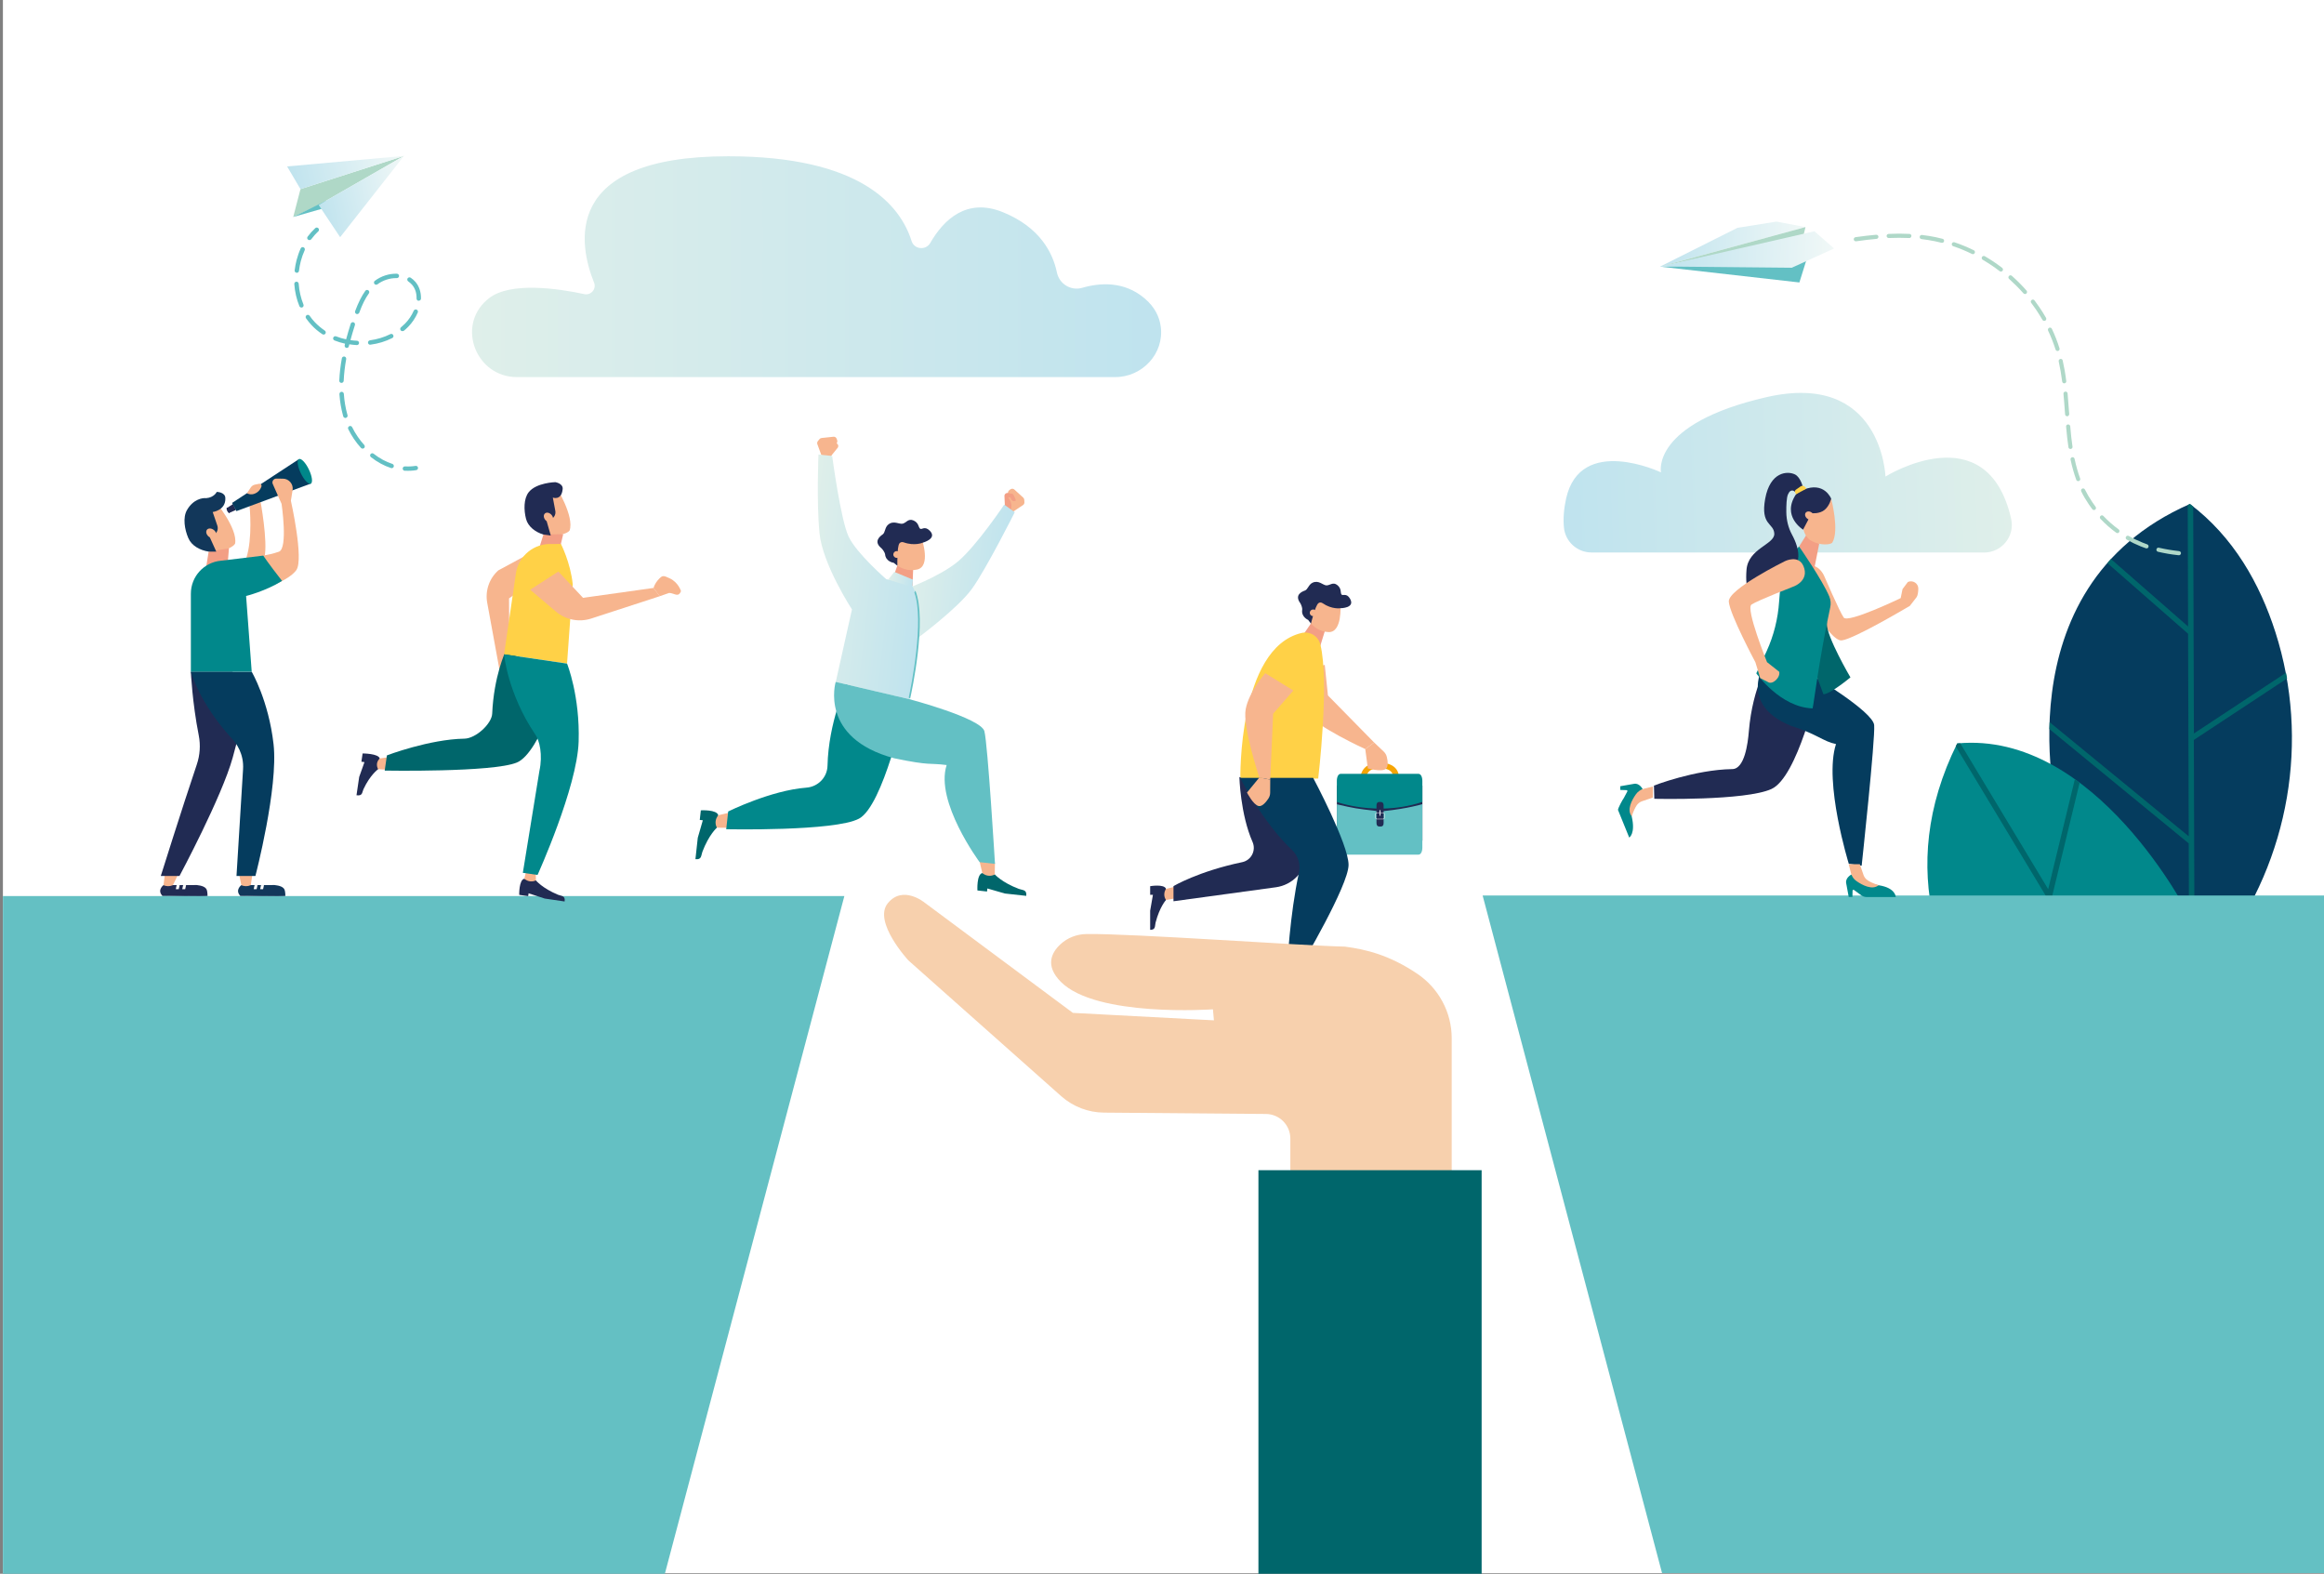 <?xml version="1.0" encoding="utf-8"?>
<!-- Generator: Adobe Illustrator 24.1.0, SVG Export Plug-In . SVG Version: 6.00 Build 0)  -->
<svg version="1.1" id="_x2014_ÎÓÈ_x5F_1" xmlns="http://www.w3.org/2000/svg" xmlns:xlink="http://www.w3.org/1999/xlink"
	 x="0px" y="0px" width="3269.3px" height="2213.6px" viewBox="0 0 3269.3 2213.6"
	 style="enable-background:new 0 0 3269.3 2213.6;" xml:space="preserve">
<rect x="0" y="0" width="3269.3" height="2213.6" fill="#808080" stroke="none"/>
<style type="text/css">
	.st0{fill:#FFFFFF;}
	.st1{fill:#053C5E;}
	.st2{fill:#00666B;}
	.st3{fill:#01888B;}
	.st4{fill:#12375A;}
	.st5{fill:#212B53;}
	.st6{fill:#F7B58E;}
	.st7{fill:#F39F85;}
	.st8{fill:#00878A;}
	.st9{fill:url(#SVGID_1_);}
	.st10{fill:url(#SVGID_2_);}
	.st11{fill:#AFD8C7;}
	.st12{fill:#63C0C4;}
	.st13{fill:url(#SVGID_3_);}
	.st14{fill:url(#SVGID_4_);}
	.st15{fill:url(#SVGID_5_);}
	.st16{fill:url(#SVGID_6_);}
	.st17{fill:#AFD8C8;}
	.st18{fill:#64C0C3;}
	.st19{fill:url(#SVGID_7_);}
	.st20{fill:url(#SVGID_8_);}
	.st21{fill:url(#SVGID_9_);}
	.st22{fill:#FFD147;}
	.st23{fill:#F6A505;}
	.st24{fill:#F7D0AD;}
</style>
<rect x="4.1" y="0" class="st0" width="3265.2" height="2212.7"/>
<g>
	<g>
		<path class="st1" d="M3201,889.4c-21.9-68.4-58.9-134.1-120.3-180.5c-271.2,118.8-184.7,441.5-184.7,441.5l186.7,242.4l42.1-56.5
			C3220.5,1208.2,3249.7,1041.7,3201,889.4z"/>
		<path class="st2" d="M3215.8,946.3l-129.5,85.4l-1-319.2c-1.5-1.2-3-2.4-4.6-3.6c-1.1,0.5-2.1,1-3.1,1.4l0.5,170.9l-108.5-94.9
			c-0.9,1-1.8,2-2.7,3l-2.4,2.7l113.6,99.4l0.9,284.9l-195.7-160.5c-0.1,3.3-0.2,6.5-0.3,9.7l196,160.8l0.6,202.3l3.2,4.1l4.5-6.1
			l-1.1-345.8l131.2-86.5C3216.9,951.7,3216.4,949,3215.8,946.3z"/>
	</g>
	<g>
		<path class="st3" d="M3079.7,1288.1c0,0-131.1-261-326.4-242.4c-177.7,359,266.5,610.3,266.5,610.3L3079.7,1288.1z"/>
		<g>
			<path class="st2" d="M2753.3,1045.8c-0.7,1.4-1.3,2.8-2,4.1l204.2,338.8l-213.5-28.3c1.2,2.8,2.4,5.5,3.6,8.3l214.9,28.4
				l79.8,132.3l1.9-11.8L2887,1260.1l38.5-159.1c-2.2-1.7-4.5-3.3-6.7-4.9l-37.5,154.6l-123.7-205.2
				C2756.2,1045.6,2754.8,1045.6,2753.3,1045.8L2753.3,1045.8z"/>
		</g>
	</g>
</g>
<g>
	<g>
		<path class="st4" d="M339.5,1245l46.9-0.1c6.2,0.7,13.2,2.4,14.3,7.8c0,0,0.8,3.6,0.7,7.1c-1.7,1.9-63.8-0.3-63.8-0.3l-0.3-0.2
			C330.8,1251.5,339.5,1245,339.5,1245z"/>
		<polygon class="st5" points="401.5,1259.9 337.6,1259.7 338.2,1262.2 401.6,1262.2 		"/>
		<g>
			<polygon class="st0" points="358.1,1245 362.3,1245 361,1250.7 356.9,1250.7 			"/>
		</g>
		<g>
			<polygon class="st0" points="367.2,1245 371.4,1245 370.1,1250.7 366,1250.7 			"/>
		</g>
		<path class="st6" d="M336.3,1229.4l3.2,15.6l0,0c3.8,1.9,8.7,2,12.6,0.3l0.7-0.3l2.3-15.6H336.3z"/>
	</g>
	<g>
		<path class="st5" d="M230,1245l46.9-0.1c6.2,0.7,13.2,2.4,14.3,7.8c0,0,0.8,3.6,0.7,7.1c-1.7,1.9-63.8-0.3-63.8-0.3l-0.3-0.2
			C221.2,1251.5,230,1245,230,1245z"/>
		<polygon class="st5" points="291.9,1259.9 228.1,1259.7 228.6,1262.2 292,1262.2 		"/>
		<g>
			<polygon class="st0" points="248.5,1245 252.8,1245 251.4,1250.7 247.3,1250.7 			"/>
		</g>
		<g>
			<polygon class="st0" points="257.6,1245 261.8,1245 260.5,1250.7 256.4,1250.7 			"/>
		</g>
		<path class="st6" d="M232,1229.4l-2,15.6l0,0c3.8,1.9,8.7,2,12.6,0.3l0.7-0.3l7.5-15.6H232z"/>
	</g>
	<g>
		<path class="st6" d="M302,704.2l-38.6,25.2l11.9,30.5c0.2,0.4,0.4,0.8,0.6,1.2c0.8-0.1,1.7-0.1,2.6-0.1c0.1,0,0.3,0,0.4,0
			c0.1,0,0.3,0,0.4,0c10.3,0,19.2,6.4,24.6,14.9c6.3-0.5,12.5-2,18.2-4.7c3.9-1.9,7.3-4.1,8.6-6.5C334.8,743.1,302,704.2,302,704.2z
			"/>
	</g>
	<path class="st6" d="M351.1,712.1c0,0,4.7,44.8-4.8,73.4c4.4,3.8,20.6,21.2,25.7-1.3c5.1-22.5-5.7-79.9-5.7-79.9L351.1,712.1z"/>
	<g>
		<g>
			<polygon class="st5" points="327.9,708.9 318.8,714.8 322.1,721.6 331.8,717.3 			"/>
			<path class="st5" d="M322.6,717.1c0.9,2.1,1,4,0.1,4.4c-0.8,0.4-2.2-1-3.2-3.1c-0.9-2.1-1-4-0.1-4.4
				C320.2,713.6,321.7,715,322.6,717.1z"/>
		</g>
		<path class="st1" d="M437.5,675.9c0-0.1,0-0.2,0-0.3c-1.7-3.9-4.7-10.1-8.8-15.8c-6.6-9.2-8.4-13.8-8.4-13.8l-93.8,61.4l6.1,11.5
			l104.9-38.8C437.4,678.7,437.4,677.3,437.5,675.9z"/>
	</g>
	<polygon class="st7" points="293.5,776 290.1,797.1 319.9,797.1 322.1,771.2 	"/>
	<path class="st6" d="M370.5,828.3c0,0,35.3-11.2,46.3-26.3c11-15.1-7.6-97.7-7.6-97.7l2.4-14.9c1.4-8.4-5.1-16-13.5-16.1l-9.4-0.1
		c-3.9,0-6.6,4-5,7.6l12.4,27.9c0,0,9.3,62.6-3.7,67.3c-15.5,5.5-33.1,6.9-33.1,6.9L370.5,828.3z"/>
	<path class="st4" d="M304.3,776l-9.1-20.1l5.9-3.7c4.4-2.7,6.3-8.1,4.6-13l-6.5-19c0,0,18.4-2.2,17.8-19.4c0-8.8-12.1-8.9-12.1-8.9
		s-3.6,7.9-14.9,8.8c-4.8-0.6-18.1,1.2-27,16.8c-6,10.5-3.4,27,1.9,39.3c4.7,11.1,16.7,17.2,28.6,19.1H304.3z"/>
	<path class="st5" d="M268.5,945c0,0,1.9,42.9,11.1,89.4c2.7,13.7,1.7,27.9-2.8,41.1c-21.1,62.5-50.6,156.6-50.6,156.6h26.3
		c0,0,59.5-111.1,74.8-166.3c15.3-55.1,18-72.6,18-72.6L327.1,945H268.5z"/>
	<path class="st6" d="M290.4,746.5c-1.1,3.2,1.1,7.4,4.9,9.4c3.8,2,7.7,1.1,8.8-2.1c1.1-3.2-1.1-7.4-4.9-9.4
		C295.4,742.4,291.4,743.3,290.4,746.5z"/>
	<path class="st3" d="M354.1,945h-85.6V835.1c0-24.1,18.3-44.2,42.3-46.4l59.5-7.2c0,0,7,10.7,26.5,35.6
		c-23.4,14.5-50.6,21.2-50.6,21.2L354.1,945z"/>
	<path class="st1" d="M268.5,945c0,0,12.1,43.8,56.7,92.8c7.4,7.4,18.2,22.8,16.7,44.6l-9.2,149.7h26.6c0,0,32.5-124.3,25.5-185.5
		c-7-61.3-30.6-101.5-30.6-101.5H268.5z"/>
	<path class="st8" d="M423.2,665.7c4.6,9.6,10.9,16.1,14,14.6c3.1-1.5,1.9-10.5-2.7-20c-4.6-9.6-10.9-16.1-14-14.6
		C417.3,647.2,418.6,656.2,423.2,665.7z"/>
	<path class="st6" d="M347.4,693.8l0.8,0.4c2.8,1.3,6,1.5,8.9,0.6l0.5-0.2c4.8-1.6,8.6-5.4,10.2-10.3l0,0c0.7-2.2-1.2-4.3-3.4-3.8
		l-5.9,1.2c-2.3,0.5-4.3,1.9-5.6,3.8L347.4,693.8z"/>
</g>
<linearGradient id="SVGID_1_" gradientUnits="userSpaceOnUse" x1="547.522" y1="657.353" x2="1300.674" y2="657.353" gradientTransform="matrix(-0.839 -3.720000e-02 3.720000e-02 0.991 3262.852 53.233)">
	<stop  offset="0" style="stop-color:#DFEFEA"/>
	<stop  offset="1" style="stop-color:#BFE3EE"/>
</linearGradient>
<path class="st9" d="M2791.1,777.2c24.9,0,43.6-23,38.1-47.3c0-0.2-0.1-0.4-0.1-0.6c-34.1-148.1-176.7-59-176.7-59
	s-4.9-149.1-167.7-111.6c-162.8,37.5-148.1,105.7-148.1,105.7s-113.4-53.7-133.5,37c-3.3,15.1-4.2,28.6-3,40.8
	c2,19.8,18.8,34.9,38.8,34.9H2791.1z"/>
<linearGradient id="SVGID_2_" gradientUnits="userSpaceOnUse" x1="864.451" y1="375.103" x2="1833.777" y2="375.103" gradientTransform="matrix(1 0 0 1 -200.428 0)">
	<stop  offset="0" style="stop-color:#DFEFEA"/>
	<stop  offset="1" style="stop-color:#BFE3EE"/>
</linearGradient>
<path class="st10" d="M727,530.4h841.9c38.1,0,69-33.1,64-70.9c-1.8-13.7-8.3-27.6-22.7-39.8c-28.8-24.5-62.8-22.1-87.6-14.9
	c-16.1,4.7-32.4-5.3-35.8-21.6c-5.7-27.3-23.6-63.5-76.1-84.8c-51.1-20.7-83.4,10.9-102.1,43.4c-6.2,10.7-22.5,9.1-26.2-2.7
	c-16.2-51.3-72.7-119.3-258.1-119.3c-236.2,0-209.6,125.7-188.6,177.7c3.6,8.9-4.2,18.2-13.7,16.2c-36.4-7.8-104-17.9-134.3,5.9
	c-1.1,0.8-2.1,1.7-3.1,2.6C642,459.7,670.2,530.4,727,530.4z"/>
<g>
	<g>
		<polygon class="st11" points="422.7,266 412.5,305.2 448.3,288.3 568.3,219.3 		"/>
		<polygon class="st12" points="412.5,305.2 475.7,287.1 458.2,282.6 		"/>
		
			<linearGradient id="SVGID_3_" gradientUnits="userSpaceOnUse" x1="1364.468" y1="205.741" x2="1528.181" y2="205.741" gradientTransform="matrix(-0.977 0.215 0.215 0.977 1855.671 -278.673)">
			<stop  offset="6.300000e-07" style="stop-color:#F1F8F7"/>
			<stop  offset="1" style="stop-color:#BFE3EE"/>
		</linearGradient>
		<polygon class="st13" points="422.7,266 403.9,234.1 568.3,219.3 		"/>
		
			<linearGradient id="SVGID_4_" gradientUnits="userSpaceOnUse" x1="1364.468" y1="255.26" x2="1496.492" y2="255.26" gradientTransform="matrix(-0.977 0.215 0.215 0.977 1855.671 -278.673)">
			<stop  offset="6.300000e-07" style="stop-color:#F1F8F7"/>
			<stop  offset="1" style="stop-color:#BFE3EE"/>
		</linearGradient>
		<polygon class="st14" points="568.3,219.3 448.3,288.3 478.5,333.6 		"/>
	</g>
	<g>
		<g>
			<path class="st12" d="M434.5,337.6c-0.4-0.1-0.7-0.3-1.1-0.5c-1.4-1-1.7-2.9-0.6-4.3c3.2-4.3,6.8-8.3,10.7-11.9
				c1.2-1.2,3.2-1.1,4.4,0.2c1.2,1.2,1.1,3.2-0.2,4.4c-3.6,3.3-6.9,7.1-9.9,11.1C437,337.5,435.7,337.9,434.5,337.6z"/>
		</g>
		<g>
			<g>
				<path class="st12" d="M550.2,658.4c-0.1,0-0.1,0-0.2-0.1c-9.9-3.2-19.3-8.4-28.2-15.3c-1.3-1.1-1.6-3-0.5-4.3
					c1-1.3,3-1.6,4.3-0.5c8.3,6.5,17.1,11.3,26.3,14.3c1.6,0.5,2.5,2.3,2,3.9C553.4,658,551.8,658.8,550.2,658.4z M509.3,630.9
					c-0.6-0.1-1.1-0.5-1.5-0.9c-7.2-7.9-13.2-16.8-17.9-26.4c-0.8-1.5-0.1-3.4,1.4-4.1c1.5-0.8,3.4-0.1,4.1,1.4
					c4.5,9.1,10.2,17.5,17,25c1.1,1.3,1,3.2-0.2,4.4C511.4,630.9,510.3,631.2,509.3,630.9z M485.1,587.8c-1-0.3-1.9-1-2.2-2.1
					l-0.4-1.4c-2.6-9.5-4.3-19.5-5-29.9c-0.1-1.7,1.2-3.2,2.9-3.3c1.7-0.1,3.2,1.2,3.3,2.9c0.7,9.9,2.3,19.6,4.8,28.6l0.4,1.3
					c0.5,1.6-0.5,3.3-2.1,3.8C486.2,588,485.6,588,485.1,587.8z M479.6,538.5c-1.4-0.4-2.4-1.6-2.3-3.1c0.4-9.9,1.6-20.4,3.6-31.4
					c0.3-1.7,1.9-2.8,3.6-2.5c1.6,0.3,2.8,1.9,2.5,3.6c-1.9,10.6-3.1,20.9-3.5,30.5c-0.1,1.7-1.5,3-3.2,3
					C480,538.6,479.8,538.6,479.6,538.5z M487.1,489.3c-1.6-0.4-2.6-2.1-2.2-3.7c0.2-0.7,0.4-1.5,0.5-2.2c-5-1.1-10-2.6-14.8-4.5
					c-1.6-0.6-2.4-2.4-1.8-4c0.6-1.6,2.4-2.4,4-1.8c4.5,1.8,9.3,3.2,14.1,4.2c1.9-6.9,4-14.2,6.5-22c0.5-1.6,2.3-2.5,3.9-2
					c1.6,0.5,2.5,2.3,2,3.9c-2.4,7.6-4.5,14.5-6.3,21.2c3.1,0.5,6.1,0.8,9.2,0.9c1.7,0.1,3,1.5,2.9,3.2c-0.1,1.7-1.5,3-3.2,2.9
					c-3.5-0.2-7-0.6-10.5-1.1c-0.2,0.8-0.4,1.7-0.6,2.5C490.5,488.7,488.8,489.7,487.1,489.3C487.1,489.3,487.1,489.3,487.1,489.3z
					 M454.4,470.5c-0.3-0.1-0.6-0.2-0.9-0.4c-5.6-3.7-10.8-8-15.2-12.8c-2.8-3-5.4-6.2-7.8-9.6c-1-1.4-0.6-3.3,0.8-4.3
					c1.4-1,3.3-0.6,4.3,0.8c2.2,3.2,4.6,6.2,7.2,8.9c4.2,4.4,8.9,8.4,14.1,11.9c1.4,0.9,1.8,2.8,0.9,4.3
					C457,470.4,455.7,470.8,454.4,470.5z M520,484.8c-1.2-0.3-2.1-1.3-2.3-2.6c-0.2-1.7,1-3.2,2.7-3.5c10.2-1.4,19.9-4.3,28.7-8.7
					c1.5-0.8,3.4-0.2,4.1,1.4c0.8,1.5,0.1,3.4-1.4,4.1c-9.4,4.7-19.7,7.9-30.6,9.3C520.8,484.9,520.4,484.9,520,484.8z M423.3,432.5
					c-0.9-0.2-1.7-0.9-2.1-1.8c-4-9.8-6.4-20.3-7.2-31.2c-0.1-1.7,1.2-3.2,2.9-3.3c1.7-0.1,3.2,1.2,3.3,2.9
					c0.7,10.3,3,20.1,6.7,29.3c0.6,1.6-0.1,3.4-1.7,4C424.7,432.6,424,432.7,423.3,432.5z M565.3,465.7c-0.6-0.2-1.2-0.5-1.6-1
					c-1.1-1.3-0.9-3.3,0.4-4.3c2-1.7,3.9-3.4,5.7-5.2c5.1-5.2,9.3-11.4,12.2-18.1c0.7-1.6,2.5-2.3,4.1-1.6c1.6,0.7,2.3,2.5,1.6,4.1
					c-3.2,7.4-7.8,14.3-13.4,20c-1.9,2-4,3.9-6.2,5.7C567.2,465.7,566.2,465.9,565.3,465.7z M501.7,441.7c-0.1,0-0.2-0.1-0.3-0.1
					c-1.6-0.6-2.4-2.4-1.8-4c4.5-12,9-21,14.3-28.5c1-1.4,2.9-1.7,4.3-0.7c1.4,1,1.7,2.9,0.7,4.3c-5,7-9.3,15.6-13.5,27.1
					C504.8,441.2,503.2,442.1,501.7,441.7z M416.8,383.6c-1.5-0.4-2.5-1.8-2.3-3.3c0.6-4.8,1.5-9.7,2.7-14.4
					c1.5-5.7,3.4-11.2,5.8-16.5c0.7-1.6,2.5-2.2,4.1-1.5c1.5,0.7,2.2,2.5,1.5,4.1c-2.2,4.9-4.1,10.1-5.5,15.5c-1.1,4.4-2,9-2.5,13.5
					c-0.2,1.7-1.7,2.9-3.4,2.7C417.1,383.7,416.9,383.7,416.8,383.6z M588.3,423c-1.4-0.4-2.3-1.6-2.3-3.1
					c0.2-7.6-1.9-14.1-6.3-19.3c-1.6-1.8-3.4-3.4-5.4-4.8c-1.4-0.9-1.8-2.9-0.9-4.3c0.9-1.4,2.9-1.8,4.3-0.9
					c2.5,1.7,4.8,3.7,6.7,5.9c5.3,6.3,8,14.4,7.8,23.5c0,1.7-1.5,3-3.2,3C588.7,423.1,588.5,423.1,588.3,423z M528.4,400.4
					c-0.6-0.2-1.2-0.5-1.7-1.1c-1-1.4-0.8-3.3,0.6-4.3c8.8-6.7,20.1-10.3,31.1-10c1.7,0.1,3,1.5,3,3.2c-0.1,1.7-1.5,3-3.2,3
					c-9.4-0.3-19.6,3-27.2,8.7C530.3,400.4,529.3,400.6,528.4,400.4z"/>
			</g>
		</g>
		<g>
			<path class="st12" d="M568.8,662.1c-1.4-0.4-2.4-1.7-2.3-3.2c0.1-1.7,1.6-3,3.3-2.9c4.9,0.3,9.9,0.1,14.7-0.7
				c1.7-0.3,3.3,0.9,3.5,2.5c0.3,1.7-0.9,3.3-2.5,3.5c-5.3,0.9-10.7,1.1-16.1,0.8C569.2,662.1,569,662.1,568.8,662.1z"/>
		</g>
	</g>
</g>
<g>
	<g>
		
			<linearGradient id="SVGID_5_" gradientUnits="userSpaceOnUse" x1="1190.076" y1="139.577" x2="1392.492" y2="139.577" gradientTransform="matrix(-0.999 -3.960000e-02 -3.960000e-02 0.999 3733.387 255.901)">
			<stop  offset="6.300000e-07" style="stop-color:#F1F8F7"/>
			<stop  offset="1" style="stop-color:#BFE3EE"/>
		</linearGradient>
		<polygon class="st15" points="2335.1,375.1 2444.1,320.5 2499,311.7 2539.9,319.4 		"/>
		<polyline class="st11" points="2335.1,375.1 2536.9,331.7 2539.9,319.4 		"/>
		<polygon class="st12" points="2541.2,366.2 2540.9,366.6 2531.3,397.3 2335.6,375.1 		"/>
		
			<linearGradient id="SVGID_6_" gradientUnits="userSpaceOnUse" x1="1148.737" y1="145.109" x2="1391.194" y2="145.109" gradientTransform="matrix(-0.999 -3.960000e-02 -3.960000e-02 0.999 3733.387 255.901)">
			<stop  offset="6.300000e-07" style="stop-color:#F1F8F7"/>
			<stop  offset="1" style="stop-color:#BFE3EE"/>
		</linearGradient>
		<polygon class="st16" points="2580.1,349.5 2552.5,325.3 2336.4,374.8 2520.6,376.6 		"/>
	</g>
	<g>
		<path class="st17" d="M3013.6,763c-6.4-2.6-12.8-5.6-18.9-9.1c-1.4-0.8-3.2-0.3-4,1.1c-0.8,1.4-0.3,3.2,1.1,4
			c6.3,3.6,12.9,6.8,19.6,9.5c2.4,1,4.9,1.9,7.3,2.7c0.9,0.3,1.8,0.2,2.6-0.3c0.5-0.3,0.9-0.8,1.1-1.5c0.5-1.5-0.3-3.2-1.8-3.7
			C3018.3,764.8,3016,763.9,3013.6,763z"/>
		<path class="st17" d="M2639.3,330.2c-9.1,0.8-18.6,1.9-29,3.4c-1.6,0.2-2.7,1.7-2.5,3.3c0.2,1.6,1.7,2.7,3.3,2.5
			c10.3-1.5,19.7-2.6,28.7-3.4c0.5,0,1-0.2,1.4-0.5c0.8-0.6,1.4-1.6,1.3-2.7C2642.3,331.2,2640.9,330.1,2639.3,330.2z"/>
		<path class="st17" d="M2687.6,334.3c0.7-0.5,1.2-1.3,1.3-2.3c0.1-1.6-1.2-3-2.8-3c-9.3-0.5-19.2-0.5-29.3,0
			c-1.6,0.1-2.9,1.4-2.8,3c0.1,1.6,1.4,2.8,3,2.8c10-0.4,19.6-0.4,28.8,0C2686.5,334.9,2687.1,334.7,2687.6,334.3z"/>
		<path class="st17" d="M2959,725.8c-1.1-1.2-2.9-1.3-4.1-0.1c-1.2,1.1-1.2,2.9-0.1,4.1c6.8,7.1,14.2,13.7,22.2,19.5
			c1,0.7,2.4,0.7,3.3,0.1c0.3-0.2,0.5-0.4,0.7-0.7c0.9-1.3,0.7-3.1-0.6-4.1C2972.7,739,2965.5,732.7,2959,725.8z"/>
		<path class="st17" d="M2947.4,716.9c1.3-1,1.5-2.8,0.6-4.1c-1.6-2.1-3.1-4.2-4.5-6.3c-3.9-5.7-7.4-11.7-10.5-17.9
			c-0.7-1.4-2.5-2-3.9-1.3c-1.4,0.7-2,2.5-1.3,3.9c3.1,6.4,6.8,12.6,10.9,18.6c1.5,2.2,3.1,4.4,4.7,6.5c0.9,1.2,2.7,1.5,3.9,0.6
			C2947.3,716.9,2947.4,716.9,2947.4,716.9z"/>
		<path class="st17" d="M2924.5,676.6c0.2-0.1,0.4-0.2,0.6-0.3c1.1-0.7,1.6-2.1,1.1-3.4c-3.1-8.5-5.6-17.5-7.8-27.5
			c-0.3-1.6-1.9-2.6-3.4-2.2c-1.6,0.3-2.6,1.9-2.2,3.4c2.2,10.3,4.8,19.5,8,28.3C2921.3,676.4,2923,677.1,2924.5,676.6z"/>
		<path class="st17" d="M2857.4,426c2.3,3,4.5,6.1,6.7,9.3c3.2,4.8,6.3,9.7,9.1,14.6c0.8,1.4,2.6,1.9,4,1.1c0.1,0,0.1-0.1,0.2-0.1
			c1.2-0.8,1.6-2.5,0.9-3.8c-2.9-5.1-6.1-10.1-9.4-15c-2.2-3.2-4.5-6.4-6.8-9.5c-1-1.3-2.7-1.7-4.1-0.6
			C2856.7,422.9,2856.4,424.7,2857.4,426z"/>
		<path class="st17" d="M2881.2,465.1c4.1,8.7,7.6,17.6,10.5,26.6c0.5,1.5,2.1,2.4,3.6,1.9c0.3-0.1,0.5-0.2,0.8-0.4
			c1-0.7,1.5-2,1.1-3.3c-2.9-9.3-6.5-18.5-10.7-27.4c-0.7-1.5-2.4-2.1-3.9-1.4C2881.1,461.9,2880.5,463.6,2881.2,465.1z"/>
		<path class="st17" d="M2826.3,392.3c7.1,6.4,14,13.2,20.2,20.3c1,1.1,2.6,1.3,3.8,0.5c0.1-0.1,0.2-0.1,0.3-0.2
			c1.2-1.1,1.3-2.9,0.3-4.1c-6.4-7.3-13.4-14.3-20.7-20.8c-1.2-1.1-3-1-4.1,0.2C2825,389.4,2825.1,391.3,2826.3,392.3z"/>
		<path class="st17" d="M2774.1,357.2c1,0.5,2.1,0.4,2.9-0.2c0.4-0.3,0.7-0.7,1-1.1c0.7-1.4,0.1-3.2-1.3-3.9
			c-8.8-4.3-18-8.1-27.2-11.2c-1.5-0.5-3.2,0.3-3.7,1.8c-0.5,1.5,0.3,3.2,1.8,3.7C2756.6,349.3,2765.5,353,2774.1,357.2z"/>
		<path class="st17" d="M2908.2,585.5c0.5,0,1-0.2,1.4-0.5c0.8-0.6,1.3-1.5,1.3-2.6l-0.3-3.7c-0.6-8.4-1.3-16.9-2-25.3
			c-0.1-1.6-1.6-2.8-3.2-2.6c-1.6,0.2-2.8,1.6-2.6,3.2c0.8,8.4,1.4,16.8,2,25.2l0.3,3.7C2905.2,584.4,2906.6,585.6,2908.2,585.5z"/>
		<path class="st17" d="M2813,381.4c1,0.8,2.4,0.8,3.4,0.1c0.2-0.2,0.5-0.4,0.7-0.6c1-1.3,0.7-3.1-0.5-4.1c-7.8-6-16-11.5-24.4-16.4
			c-1.4-0.8-3.2-0.3-4,1c-0.8,1.4-0.4,3.2,1,4C2797.4,370.2,2805.4,375.5,2813,381.4z"/>
		<path class="st17" d="M2909.1,597c-1.6,0.1-2.8,1.5-2.6,3.1c1,11.4,2,20.6,3.3,29c0.2,1.6,1.7,2.7,3.3,2.4
			c0.4-0.1,0.9-0.2,1.2-0.5c0.9-0.6,1.4-1.7,1.2-2.8c-1.2-8.3-2.3-17.4-3.2-28.7C2912.1,598.1,2910.7,596.9,2909.1,597z"/>
		<path class="st17" d="M3037.1,770.4c-1.6-0.4-3.1,0.6-3.5,2.2c-0.4,1.6,0.6,3.1,2.2,3.5c9,2.1,18.4,3.8,29,4.9
			c0.7,0.1,1.4-0.1,2-0.5c0.7-0.5,1.2-1.2,1.3-2.1c0.2-1.6-1-3-2.6-3.2C3055.1,774,3045.9,772.5,3037.1,770.4z"/>
		<path class="st17" d="M2898.3,504.9c-1.6,0.4-2.5,1.9-2.2,3.5c1.9,8.6,3.5,17.9,4.9,28.3c0.2,1.6,1.7,2.7,3.2,2.5
			c0.5-0.1,0.9-0.2,1.3-0.5c0.9-0.6,1.4-1.6,1.2-2.8c-1.3-10.6-3-20.1-5-28.9C2901.4,505.5,2899.9,504.5,2898.3,504.9z"/>
		<path class="st17" d="M2713.8,331.9c-3.4-0.5-6.8-1-10.1-1.4c-1.6-0.2-3,1-3.2,2.6c-0.2,1.6,1,3,2.6,3.2c3.3,0.4,6.6,0.8,9.9,1.4
			c6.1,1,12.3,2.2,18.3,3.8c0.8,0.2,1.7,0,2.3-0.4c0.6-0.4,1-1,1.2-1.7c0.4-1.6-0.5-3.1-2.1-3.5
			C2726.4,334.2,2720,332.9,2713.8,331.9z"/>
	</g>
</g>
<polygon class="st18" points="3269.3,1259.6 2085.7,1259.6 2338.1,2212.7 3269.3,2212.7 "/>
<polygon class="st18" points="4.1,1260.4 1187.8,1260.4 935.3,2213.6 4.1,2213.6 "/>
<g>
	<g>
		<g>
			<path class="st6" d="M1424.9,719.9l14.3-9.5c1.2-0.8,2-2.3,1.9-3.8l-0.2-3.6c-0.1-1.1-0.6-2.2-1.4-3l-12.5-11.4
				c-1.5-1.4-3.7-1.5-5.4-0.4l-1.7,1.2c-0.9,0.6-1.6,1.6-1.8,2.7l-4.4,20.9L1424.9,719.9z"/>
			<path class="st7" d="M1413.7,713l-0.7-15.2c-0.1-2.7,2.3-4.8,4.9-4.3l6.5,1.2c1.7,0.3,4.8,9.3,4.8,9.3s-5.7,4-7.7-4.5
				c-1,0.6-3.3,0.3-3.3,0.3s7.3,7.6,3.6,18.2L1413.7,713z"/>
		</g>
		
			<linearGradient id="SVGID_7_" gradientUnits="userSpaceOnUse" x1="1197.809" y1="845.811" x2="1341.166" y2="845.811" gradientTransform="matrix(0.994 0.11 -0.11 0.994 177.688 -176.635)">
			<stop  offset="0" style="stop-color:#DFEFEA"/>
			<stop  offset="1" style="stop-color:#BFE3EE"/>
		</linearGradient>
		<path class="st19" d="M1427.5,720.5c0,0-39.9,79.5-60.2,107.7c-20.4,28.2-78.9,71.2-78.9,71.2l-17.2-69.7c0,0,50.3-18,76.6-40.1
			c26.3-22.2,64.9-79.8,64.9-79.8L1427.5,720.5z"/>
		<g>
			<path class="st6" d="M1155.7,640.8l-5.9-16.1c-0.5-1.4-0.2-3,0.7-4.2l2.3-2.8c0.7-0.9,1.8-1.5,2.9-1.6l16.8-1.8
				c2-0.2,3.9,1,4.5,2.9l0.7,2c0.4,1.1,0.3,2.2-0.1,3.2l-8.8,19.4L1155.7,640.8z"/>
			<path class="st6" d="M1168.7,641.8l9.6-11.8c1.7-2.1,1-5.2-1.4-6.3l-5.9-2.9c-1.6-0.8-9.4,4.6-9.4,4.6s2.3,6.6,8.9,0.9
				c0.5,1.1,2.5,2.2,2.5,2.2s-10.4,1.8-13.7,12.5L1168.7,641.8z"/>
		</g>
		<g>
			<path class="st2" d="M1008.5,1164.2c0,0-11.3,9.8-20.4,33.9c-2,5.3-0.8,11.4-9.8,10.4c1.3-11.6,3.3-30.1,3.3-30.1l7.1-24.6
				l-4.3-0.5l1.5-13.5c0,0,22.6-1.3,24.5,6.9C1009.7,1154,1008.5,1164.2,1008.5,1164.2z"/>
			<path class="st6" d="M1024.6,1164.4l-16.1-0.2l0,0c-2.9-5.3-2.4-11.8,1.3-16.6l0.7-0.9l16.5-3.9L1024.6,1164.4z"/>
		</g>
		<path class="st3" d="M1190.3,962.7c0,0-24.8,53.3-26.2,114.4c-0.4,16.4-13.4,29.6-29.8,30.8c-50,3.8-109.9,33.5-109.9,33.5
			l-2.8,25c0,0,152.9,3.2,186.8-14.9c34-18.1,64.5-157.2,64.5-157.2L1190.3,962.7z"/>
		
			<linearGradient id="SVGID_8_" gradientUnits="userSpaceOnUse" x1="1057.781" y1="867.521" x2="1226.226" y2="867.521" gradientTransform="matrix(0.994 0.11 -0.11 0.994 177.688 -176.635)">
			<stop  offset="0" style="stop-color:#DFEFEA"/>
			<stop  offset="1" style="stop-color:#BFE3EE"/>
		</linearGradient>
		<path class="st20" d="M1278.5,818.9c31.8,26.5,0.6,164.5,0.6,164.5l-103.4-24.1l22.8-102.1c0,0-41.3-63.4-45.6-106.9
			c-4.4-43.5-1.5-111-1.5-111l19.3,2.1c0,0,11.9,89.8,23.1,113.4c11.2,23.7,53.1,60,53.1,60L1278.5,818.9z"/>
		<g>
			<path class="st12" d="M1278.4,981.1c3.2-14.9,22.2-108.2,7.9-147.8c0.5-0.8,1-1.6,1.5-2.4c16.4,41.2-5.1,141.5-7.5,152
				C1279.7,982.3,1279.1,981.7,1278.4,981.1z"/>
		</g>
		<g>
			<g>
				<path class="st7" d="M1255.7,814.3l6.7-19l22.2,5l-0.9,23.4c-0.2,0.2-0.3,0.3-0.5,0.4C1275,818.8,1265.5,815.4,1255.7,814.3z"/>
			</g>
			<g>
				<path class="st6" d="M1254.4,755.7l2.5,31.4c3.1-0.2,5.1,3.1,4.5,6c0.3,0.7,0.6,1.5,0.6,2.3c5.5,3.7,15.5,8.5,28.2,5.7
					c19.8-4.4,6.7-42.5,6.7-42.5L1254.4,755.7z"/>
				<path class="st5" d="M1245.1,779.6c-0.2-2.3-3.5-7.1-5.3-8.6c-11.5-9.4-1.7-16.8,1.8-19.2c3.9-2.6,2.9-9.8,7.9-13.9
					c7.6-6.3,15.3-0.2,20.3-1.3c5-1.1,7.9-7.8,15.3-4.5c7.4,3.3,6.7,9.1,9.1,11.4c2.4,2.3,6.5-4.4,13.8,3
					c11.1,11.3-9.9,16.8-9.9,16.8s-11.4,5.1-27-0.5c-2.1-0.8-4.6-0.2-5.9,1.6c-3.5,5.1-2.8,31.3-2.8,31.3l-5.2-4.1
					C1257.2,791.7,1246,790.2,1245.1,779.6z"/>
				<path class="st6" d="M1257.1,781.9c1.1,2.4,3.9,3.5,6.4,2.5c2.4-1.1,3.5-3.9,2.5-6.4c-1.1-2.4-3.9-3.5-6.4-2.5
					C1257.1,776.6,1256,779.4,1257.1,781.9z"/>
			</g>
		</g>
		
			<linearGradient id="SVGID_9_" gradientUnits="userSpaceOnUse" x1="1174.719" y1="865.222" x2="1209.645" y2="865.222" gradientTransform="matrix(0.994 0.11 -0.11 0.994 177.688 -176.635)">
			<stop  offset="0" style="stop-color:#DFEFEA"/>
			<stop  offset="1" style="stop-color:#BFE3EE"/>
		</linearGradient>
		<polygon class="st21" points="1284.2,815.3 1283.5,826 1249.5,815.2 1258.1,804.4 		"/>
	</g>
	<g>
		<path class="st2" d="M1399.4,1229.9c0,0,9.8,11.3,33.9,20.4c5.3,2,11.4,0.8,10.4,9.8c-11.6-1.3-30.1-3.3-30.1-3.3l-24.6-7.1
			l-0.5,4.3l-13.5-1.5c0,0-1.3-22.6,6.9-24.5C1389.2,1228.8,1399.4,1229.9,1399.4,1229.9z"/>
		<path class="st6" d="M1399.6,1213.9l-0.2,16.1l0,0c-5.3,2.9-11.8,2.4-16.6-1.3l-0.9-0.7l-3.9-16.5L1399.6,1213.9z"/>
	</g>
	<path class="st12" d="M1279.1,983.4c0,0,100.9,26.7,105.7,45.1c4.8,18.4,14.9,186.6,14.9,186.6l-21.6-2.4c0,0-63.2-85.1-46.4-136.6
		c-25.3-3.3-21.4,1.4-73.7-9.5c-106.1-28.3-82.4-107.4-82.4-107.4L1279.1,983.4z"/>
</g>
<g>
	<g>
		<path class="st6" d="M757.5,812.3l-41.4,29.4l0.5,100l-12.7,7.2l-18.5-101c-3.1-16.9,2.8-34.2,15.6-45.6l57.4-31L757.5,812.3z"/>
		<path class="st6" d="M703.9,948.9l2.7,13.8c-1.2,7.3-8.7,11.6,0.3,16.8c0,0,12.5-1.9,19.8-13.1c5.5-8.4,5.5-9.7,1.9-14.7
			c-3.1-4.3-7.3-7.8-12.1-10.1l0,0L703.9,948.9z"/>
	</g>
	<g>
		<path class="st5" d="M532,1081.9c0,0-11.3,7.9-20.7,28.2c-2.1,4.5-1,9.8-9.8,8.5c1.4-9.9,3.8-25.8,3.8-25.8l7.4-20.8l-4.3-0.6
			l1.7-11.6c0,0,22.3,0,24.1,7.1C533.3,1073.2,532,1081.9,532,1081.9z"/>
		<path class="st6" d="M547.9,1082.9l-15.9-1l0,0c-2.8-4.7-2.2-10.3,1.5-14.3l0.7-0.7l16.4-2.5L547.9,1082.9z"/>
	</g>
	<path class="st2" d="M710.9,916.8c0,0-16.2,34.5-18.5,87c-0.6,14.1-22.9,34.9-39.1,35.2c-49.4,0.8-109,23.5-109,23.5l-3.1,21.4
		c0,0,152,2.7,185.8-11.3c33.8-13.9,65-124.7,65-124.7L710.9,916.8z"/>
	<g>
		<path class="st5" d="M753.9,1238.4c0,0,8.8,10.9,31,20.1c4.9,2,10.6,1.1,9.4,9.5c-10.8-1.6-28-4.1-28-4.1l-22.7-7.4l-0.6,4
			l-12.6-1.8c0,0-0.5-21.1,7.2-22.7C744.5,1237,753.9,1238.4,753.9,1238.4z"/>
		<path class="st6" d="M753.6,1223.2l0.3,15.1l0,0c-5.1,2.5-11.1,1.8-15.5-1.7l-0.8-0.6l3.4-14.6L753.6,1223.2z"/>
	</g>
	<g>
		<g>
			<path class="st6" d="M782.5,685l-40,18.5l7.1,30.5c0.1,0.4,0.3,0.8,0.4,1.3c0.8,0.1,1.6,0.1,2.4,0.3c0.1,0,0.3,0.1,0.4,0.1
				c0.1,0,0.3,0,0.4,0c9.8,1.4,17.3,8.7,21.2,17.5c6,0.4,12.1-0.2,17.9-2c4-1.2,7.5-2.9,9-5C808.2,726.4,782.5,685,782.5,685z"/>
		</g>
		<polygon class="st7" points="764.5,751.8 758.4,771.3 786.6,775.4 792.3,751.3 		"/>
		<path class="st5" d="M774.8,753.3L769,733l6.1-2.7c4.5-2,7-6.8,6.1-11.6l-3.5-18.8c0,0,12,4.7,13.8-11.6
			c1.2-8.3-10.3-10.1-10.3-10.1s-26.8,0.6-37.5,14.2c-7.1,9.1-6.9,25-3.7,37.5c2.9,11.1,13.4,18.6,24.4,22L774.8,753.3z"/>
		<path class="st6" d="M765.6,723.5c-1.5,2.8,0,7.1,3.3,9.5c3.3,2.4,7.2,2.1,8.6-0.8c1.5-2.9,0-7.1-3.3-9.5
			C771,720.3,767.1,720.6,765.6,723.5z"/>
	</g>
	<path class="st22" d="M797.7,933.3l-88.6-12.9l16.6-113.6c3.6-24.9,25.6-42.9,50.8-41.6l12.6-0.1c0,0,13.4,26,16.6,56.7
		c-26.4,11.4,0,0,0,0L797.7,933.3z"/>
	<path class="st3" d="M709.1,920.4c0,0,4.8,54.6,43.5,112.1c6.6,8.8,11.1,29.6,6.2,51.9l-23.3,143.3l20.7,3
		c0,0,55.8-123.2,57.8-187.6c2-64.5-16.3-109.7-16.3-109.7L709.1,920.4z"/>
	<g>
		<path class="st6" d="M785.5,803.9l34.7,37l99.1-13.9l8.9,11.6L831.8,870c-17.2,5.6-36,1.9-49.8-9.8l-36.2-30.7L785.5,803.9z"/>
		<path class="st6" d="M928.1,838.6l13.3-4.6c7.4,0.2,12.7,7.1,16.6-2.5c0,0-3.5-12.1-15.6-17.9c-9.1-4.4-10.4-4.2-14.8,0.1
			c-3.8,3.7-6.7,8.3-8.3,13.3l0,0L928.1,838.6z"/>
	</g>
</g>
<g>
	<path class="st6" d="M2566,809.8c0,0-8.9-21.5-29-12.1c-16.1,7.6-6,26.2-6,26.2s42.4,78.6,59.7,76.9c17.3-1.7,96-48.6,96-48.6
		l9.4-12.1c1.7-2.3,2.3-6.9,2.5-11.9c0.2-7.6-7.7-12.7-14.7-9.6l-7.5,10l-2.6,12.7c0,0-74.2,35.8-80.2,27.3
		C2587.7,860.1,2566,809.8,2566,809.8z"/>
	<g>
		<path class="st3" d="M2310.8,1109.9c0,0-4.5-8.8-12-7.4c-7.5,1.3-19.5,3.4-19.5,3.4l0,5.2l8.8,0.3c1.1,0,1.7,1.3,1,2.1l-4.8,9
			c-1.7,2.2-8.1,13.9-8.2,16.7l15.8,38.9c0,0,9.2-5.3,3.5-29.8C2290,1124.6,2310.8,1109.9,2310.8,1109.9z"/>
		<path class="st6" d="M2325.1,1121.9l-15.1,5.1c-3.2,1.1-5.9,3.2-7.7,6c-2,3.1-4.6,8-6.8,15.2c-7.5-9,0.2-23.1,5.9-31.1
			c2.8-3.9,6.9-6.7,11.6-7.8l12.3-3L2325.1,1121.9z"/>
	</g>
	<path class="st5" d="M2490,927.6c0,0-24.5,36.9-29.8,101.1c-1.4,17.2-6,52.9-23.3,53.1c-52.8,0.8-110.2,23.2-110.2,23.2l0.5,18.6
		c0,0,128,3,164.8-13.8c36.9-16.8,65.3-143.7,65.3-143.7L2490,927.6z"/>
	<path class="st1" d="M2548.2,949.2c0,0,86.5,51.4,88.3,70.7c1.7,19.3-17.6,197.8-17.6,197.8l-18.1-2.7c0,0-35.5-114.7-18-168.4
		c-18.2-3.7-25.9-13.8-63.2-25.6c-75.1-30.6-37.3-87.9-37.3-87.9L2548.2,949.2z"/>
	<polygon class="st7" points="2559.2,764.8 2551.4,804 2530.9,768.7 2541.3,752.1 	"/>
	<g>
		<path class="st3" d="M2604.4,1230.1c0,0-8.7,4.6-7.3,12.1c1.4,7.5,3.6,19.5,3.6,19.5h5.2l0.2-8.8c0-1.1,1.2-1.7,2.1-1l10.1,7.4
			c2.3,1.6,5,2.5,7.8,2.5h40.8c0,0,0-13-24-16.6C2618.9,1241.5,2604.4,1230.1,2604.4,1230.1z"/>
		<path class="st6" d="M2616.3,1215.6l5.2,15.1c1.1,3.2,3.2,5.9,6.1,7.7c3.1,2,8,4.5,15.3,6.6c-8.9,7.6-23.1,0-31.2-5.6
			c-4-2.7-6.7-6.8-7.9-11.5l-3.1-12.3H2616.3z"/>
	</g>
	<path class="st2" d="M2570,877.3c-0.6,18.1,33.1,75.5,33.1,75.5s-28.5,23.7-38,23.7c-8.4-23.6-14.2-36.1-14.2-36.1
		S2570.6,859.2,2570,877.3z"/>
	<path class="st6" d="M2568.7,765.7c3.7-0.1,7-0.7,8.8-2.3c10.5-16.8-1.5-62-1.5-62l-38.2,6.9l-1.2,30.3c-0.3,8.1,3.2,15.9,9.5,20.9
		l0,0C2552.9,763.7,2560.7,766,2568.7,765.7z"/>
	<path class="st3" d="M2530.9,768.7c0,0,32.9,47.4,42.5,70.4c2,4.8,2.4,10.1,1.3,15.2c-16,74.5-22.6,132.6-24.8,142.1
		c-45.5-1.4-79.2-49.3-79.2-49.3s6.9-14.3,14.5-31.1c10.1-22.1,16-45.8,17.6-70c2.2-32.4,7.8-56.9,7.8-56.9L2530.9,768.7z"/>
	<path class="st5" d="M2536.5,686.2c0,0-3.1-14.8-11.5-18.9c-10.7-5.2-34.9-3.7-41.8,34.2c-6.9,37.9,12.1,33.8,12.8,49.1
		c0.7,15.3-36.8,20.6-39.1,51c-2.4,30.4,6.4,36.6,6.4,36.6s10-2.7,28.1-10.2c5.6-6.8,5.2,7.4,6.1,1c1-6.4,4.6-12.1,10-15.8
		c7.4-5.1,19.8-13.8,21.9-26.2c2.1-12.1-3.4-25.5-8.4-34.8c-5.3-9.7-7.9-20.5-8.1-31.5c-0.1-9.8,0.3-20.6,2.3-25.2
		c4.1-9.7,9.8-3.8,9.8-3.8L2536.5,686.2z"/>
	<path class="st5" d="M2576,701.4c0,0-9.6-24.8-39.5-12.4c-3.4,1.4-3.4,1.4-9.9,6.2c-20.9,31,9.9,49.8,9.9,49.8l12.1-23.1
		c0,0,11.4,1.2,18.4-4.9C2574,711,2576,701.4,2576,701.4z"/>
	<path class="st6" d="M2540.6,720.7c2.1-2,6.1-1.7,8.8,0.9c2.8,2.5,3.3,6.2,1.2,8.3c-2.1,2-6.1,1.7-8.8-0.9
		C2539,726.5,2538.5,722.7,2540.6,720.7z"/>
	<path class="st22" d="M2541.3,687.3l-2.1-2.4c-1.5-1.8-4.2-2.1-6.1-0.8l-6.7,4.7c-1.5,1-1.9,3.1-0.9,4.6l1.1,1.8L2541.3,687.3z"/>
	<path class="st6" d="M2523.8,824.7c0,0,21.9-8.1,13.2-28.5c-7-16.4-26-6.9-26-6.9s-80.1,39.5-79,56.9c1.1,17.4,37.4,85.3,37.4,85.3
		l6.8,22.3c0.2,0.1,10.4,5.3,10.6,5.4c6.6,4.8,18.1-6.4,16.1-14.3l0,0l-17.1-13.5c0,0-30.6-75.5-21.8-81.1
		C2472.8,844.5,2523.8,824.7,2523.8,824.7z"/>
</g>
<g>
	<g>
		<g>
			<path class="st23" d="M1913.9,1095.7l8.1-0.6c0,0-0.3-5.7,3.7-9.8c3.1-3.2,8.1-4.8,14.9-4.8c7.4,0,13,1.6,16.1,4.7
				c3.1,3.1,2.9,6.6,2.9,6.8l8.1,0.5c0-0.7,0.3-7-5-12.4c-4.7-4.8-12.2-7.3-22.1-7.3c-9.1,0-16.2,2.5-20.9,7.3
				C1913.3,1086.7,1913.9,1095.3,1913.9,1095.7z"/>
		</g>
		<g>
			
				<rect x="1880.6" y="1105.1" transform="matrix(-1 -1.224647e-16 1.224647e-16 -1 3881.56 2287.57)" class="st5" width="120.3" height="77.4"/>
			<g>
				<g>
					<path class="st12" d="M1936.4,1157.3c0,4.7,2.2,5.3,5,5.3c2.8,0,5-0.5,5-5.3v-16.4c34.7-3.6,54.5-9.8,54.5-9.8v2.1v59
						c0,5.5-2.1,9.9-5.3,9.9h-109.7c-3.2,0-5.3-4.4-5.3-9.9v-60.9c25.1,5.8,26.8,6,55.8,9.4V1157.3z"/>
					<path class="st3" d="M1885.9,1088.5h109.7c3.2,0,5.3,4.4,5.3,9.9v29.6c-19.2,6.4-37.9,8.9-54.5,9.3v-4c0-4.7-2.2-5.3-5-5.3
						c-2.8,0-5,0.5-5,5.3v4c-32.8-0.8-55.8-9.3-55.8-9.3v-29.6C1880.6,1092.9,1882.7,1088.5,1885.9,1088.5z"/>
				</g>
			</g>
		</g>
		<g>
			<path class="st0" d="M1934.8,1150.2v-5.1c0-1.2,1-2.2,2.2-2.2h8.7c1.2,0,2.2,1,2.2,2.2v5.1c0,1.2-1,2.2-2.2,2.2h-8.7
				C1935.8,1152.3,1934.8,1151.4,1934.8,1150.2z M1937,1143.5c-0.9,0-1.6,0.7-1.6,1.6v5.1c0,0.9,0.7,1.6,1.6,1.6h8.7
				c0.9,0,1.6-0.7,1.6-1.6v-5.1c0-0.9-0.7-1.6-1.6-1.6H1937z"/>
			<path class="st0" d="M1940.8,1147c0,0.3,0.3,0.5,0.6,0.5l0,0c0.3,0,0.6-0.2,0.6-0.5v-7.1c0-0.3-0.3-0.5-0.6-0.5l0,0
				c-0.3,0-0.6,0.2-0.6,0.5V1147z"/>
		</g>
	</g>
	<g>
		<g>
			<path class="st6" d="M1818.8,947.4l44.8-12.2l4.5,43l65,66.2l-12.6,9.2c0,0-68.7-31.3-83.5-51.6
				C1822.2,981.7,1818.8,947.4,1818.8,947.4z"/>
			<path class="st6" d="M1933.1,1044.4l13.4,12.7c2.1,2,3.7,4.6,4.4,7.5c1.3,5.4,2.5,14.1-1.6,17.1c-6.3,4.5-25.1-0.9-25.1-0.9
				l-3.6-27.2L1933.1,1044.4z"/>
		</g>
		<g>
			<g>
				<g>
					<g>
						<g>
							<path class="st7" d="M1833.3,892.8l11.1-16.2l19.6,10.2l-6.7,21.7c-0.2,0.1-0.4,0.2-0.6,0.3
								C1850.3,901.8,1842.2,896.2,1833.3,892.8z"/>
						</g>
						<g>
							<path class="st6" d="M1846.6,837.5l-5.5,30.1c3,0.6,4,4.2,2.8,6.8c0.2,0.7,0.1,1.5,0,2.3c4.3,4.9,12.5,11.9,25,12.4
								c19.6,0.8,16.8-38.2,16.8-38.2L1846.6,837.5z"/>
							<path class="st5" d="M1831.9,857.6c0.4-2.2-1.5-7.5-2.8-9.3c-8.5-11.7,2.6-16.2,6.5-17.6c4.3-1.5,5.2-8.5,10.9-11.1
								c8.7-4,14.5,3.6,19.4,3.8c4.9,0.2,9.3-5.4,15.4-0.4c6.1,4.9,4.1,10.2,5.7,13c1.7,2.8,7.2-2.6,12.2,6.2
								c7.6,13.3-13.5,13.3-13.5,13.3s-12,2-25.2-7.1c-1.8-1.2-4.3-1.4-5.9,0.1c-4.6,3.9-10.4,28.7-10.4,28.7l-3.9-5.2
								C1840.3,872,1830.2,867.8,1831.9,857.6z"/>
							<path class="st6" d="M1842.6,862.7c0.4,2.6,2.8,4.3,5.4,3.9c2.6-0.4,4.3-2.8,3.9-5.4c-0.4-2.6-2.8-4.3-5.4-3.9
								C1843.9,857.8,1842.2,860.2,1842.6,862.7z"/>
						</g>
					</g>
					<path class="st22" d="M1857.4,906.5c13.2,52.7-3,188.6-3,188.6l-109.5,1.1c0,0-3.7-184.2,85.8-205.8
						C1842.6,887.5,1854.4,894.6,1857.4,906.5z"/>
					<g>
						<path class="st5" d="M1640.3,1265.9c0,0-9,9.7-14.7,31.9c-1.2,4.9,0.4,10.1-7.6,10.1c0-10.3,0-26.9,0-26.9l3.9-22.4h-3.9
							v-12.1c0,0,19.7-3.4,22.3,3.7C1640.3,1256.8,1640.3,1265.9,1640.3,1265.9z"/>
						<path class="st6" d="M1654.5,1263.5l-14.2,2.4l0,0c-3.1-4.4-3.2-10.2-0.5-14.8l0.5-0.8l14.2-3.5V1263.5z"/>
					</g>
					<g>
						<path class="st5" d="M1825.1,1370.9c0,0,0.1,15.1,30.3,24.1c6.2,1.9,4.2,3.7,5.4,6.3c-9.9,0-34.8,0-34.8,0l-13.6-15.3
							l-4.2,3.6l-9.8-9.7c0,0,4.6-14,12.1-14.1C1816.5,1367.9,1825.1,1370.9,1825.1,1370.9z"/>
						<path class="st6" d="M1830.8,1357.8l-5.7,13.1l0,0c-5.2,1.5-10.7-0.2-14.2-4.3l-0.6-0.7l4.6-13.4L1830.8,1357.8z"/>
					</g>
					<path class="st5" d="M1743.5,1092.8c0,0,1.3,52.4,18.5,91.4c5.3,12-1.7,25.8-14.5,28.5c-61.8,12.9-96.7,33.7-96.7,33.7v21.3
						l144.1-19.7c23.1-3.2,41.1-21.7,43.5-45l4.6-44.6L1743.5,1092.8z"/>
					<path class="st1" d="M1847.3,1094.1c0,0,49.8,93.4,49.8,122.4s-67,142-67,142h-19.2c0,0,3.4-71.6,16.4-131
						c2.5-11.6-1.1-23.8-9.8-32c-40.8-38.2-73-101.4-73-101.4H1847.3z"/>
				</g>
			</g>
			<g>
				<path class="st6" d="M1779.9,946.9l39.5,24.4l-28.4,32.6l-4.1,92.7l-15.3-3c0,0-24-71.6-19.2-96.2
					C1757.1,972.7,1779.9,946.9,1779.9,946.9z"/>
				<path class="st6" d="M1786.9,1096.6l-0.1,18.4c0,3-0.9,5.8-2.5,8.3c-3.1,4.6-8.6,11.5-13.6,10.5c-7.6-1.5-16.5-19-16.5-19
					l17.4-21.2L1786.9,1096.6z"/>
			</g>
		</g>
	</g>
</g>
<g>
	<path class="st24" d="M1892,1331.5c-58.6-1.1-300.4-18.7-363.6-17.7c-13.6,0.2-26.7,5.2-36.6,14.4c-12.6,11.7-22,30.1,0.5,52.8
		c49.9,50.4,214,38.7,214,38.7l1.4,15.5l-198.4-10.5l-208.6-155.1c0,0-30.6-25.2-51.8,0.9c-21.2,26.1,29,80.4,29,80.4l215,191
		c16.6,14.7,37.9,22.9,60.1,23.1l227.9,1.9c19,0.2,34.3,15.6,34.3,34.6v93h227v-234.2c0-36.5-18.4-70.5-48.7-90.8
		C1954,1343,1921.3,1335.4,1892,1331.5z"/>
	<g>
		<rect x="1770.3" y="1646" class="st2" width="314" height="569.3"/>
	</g>
</g>
</svg>
